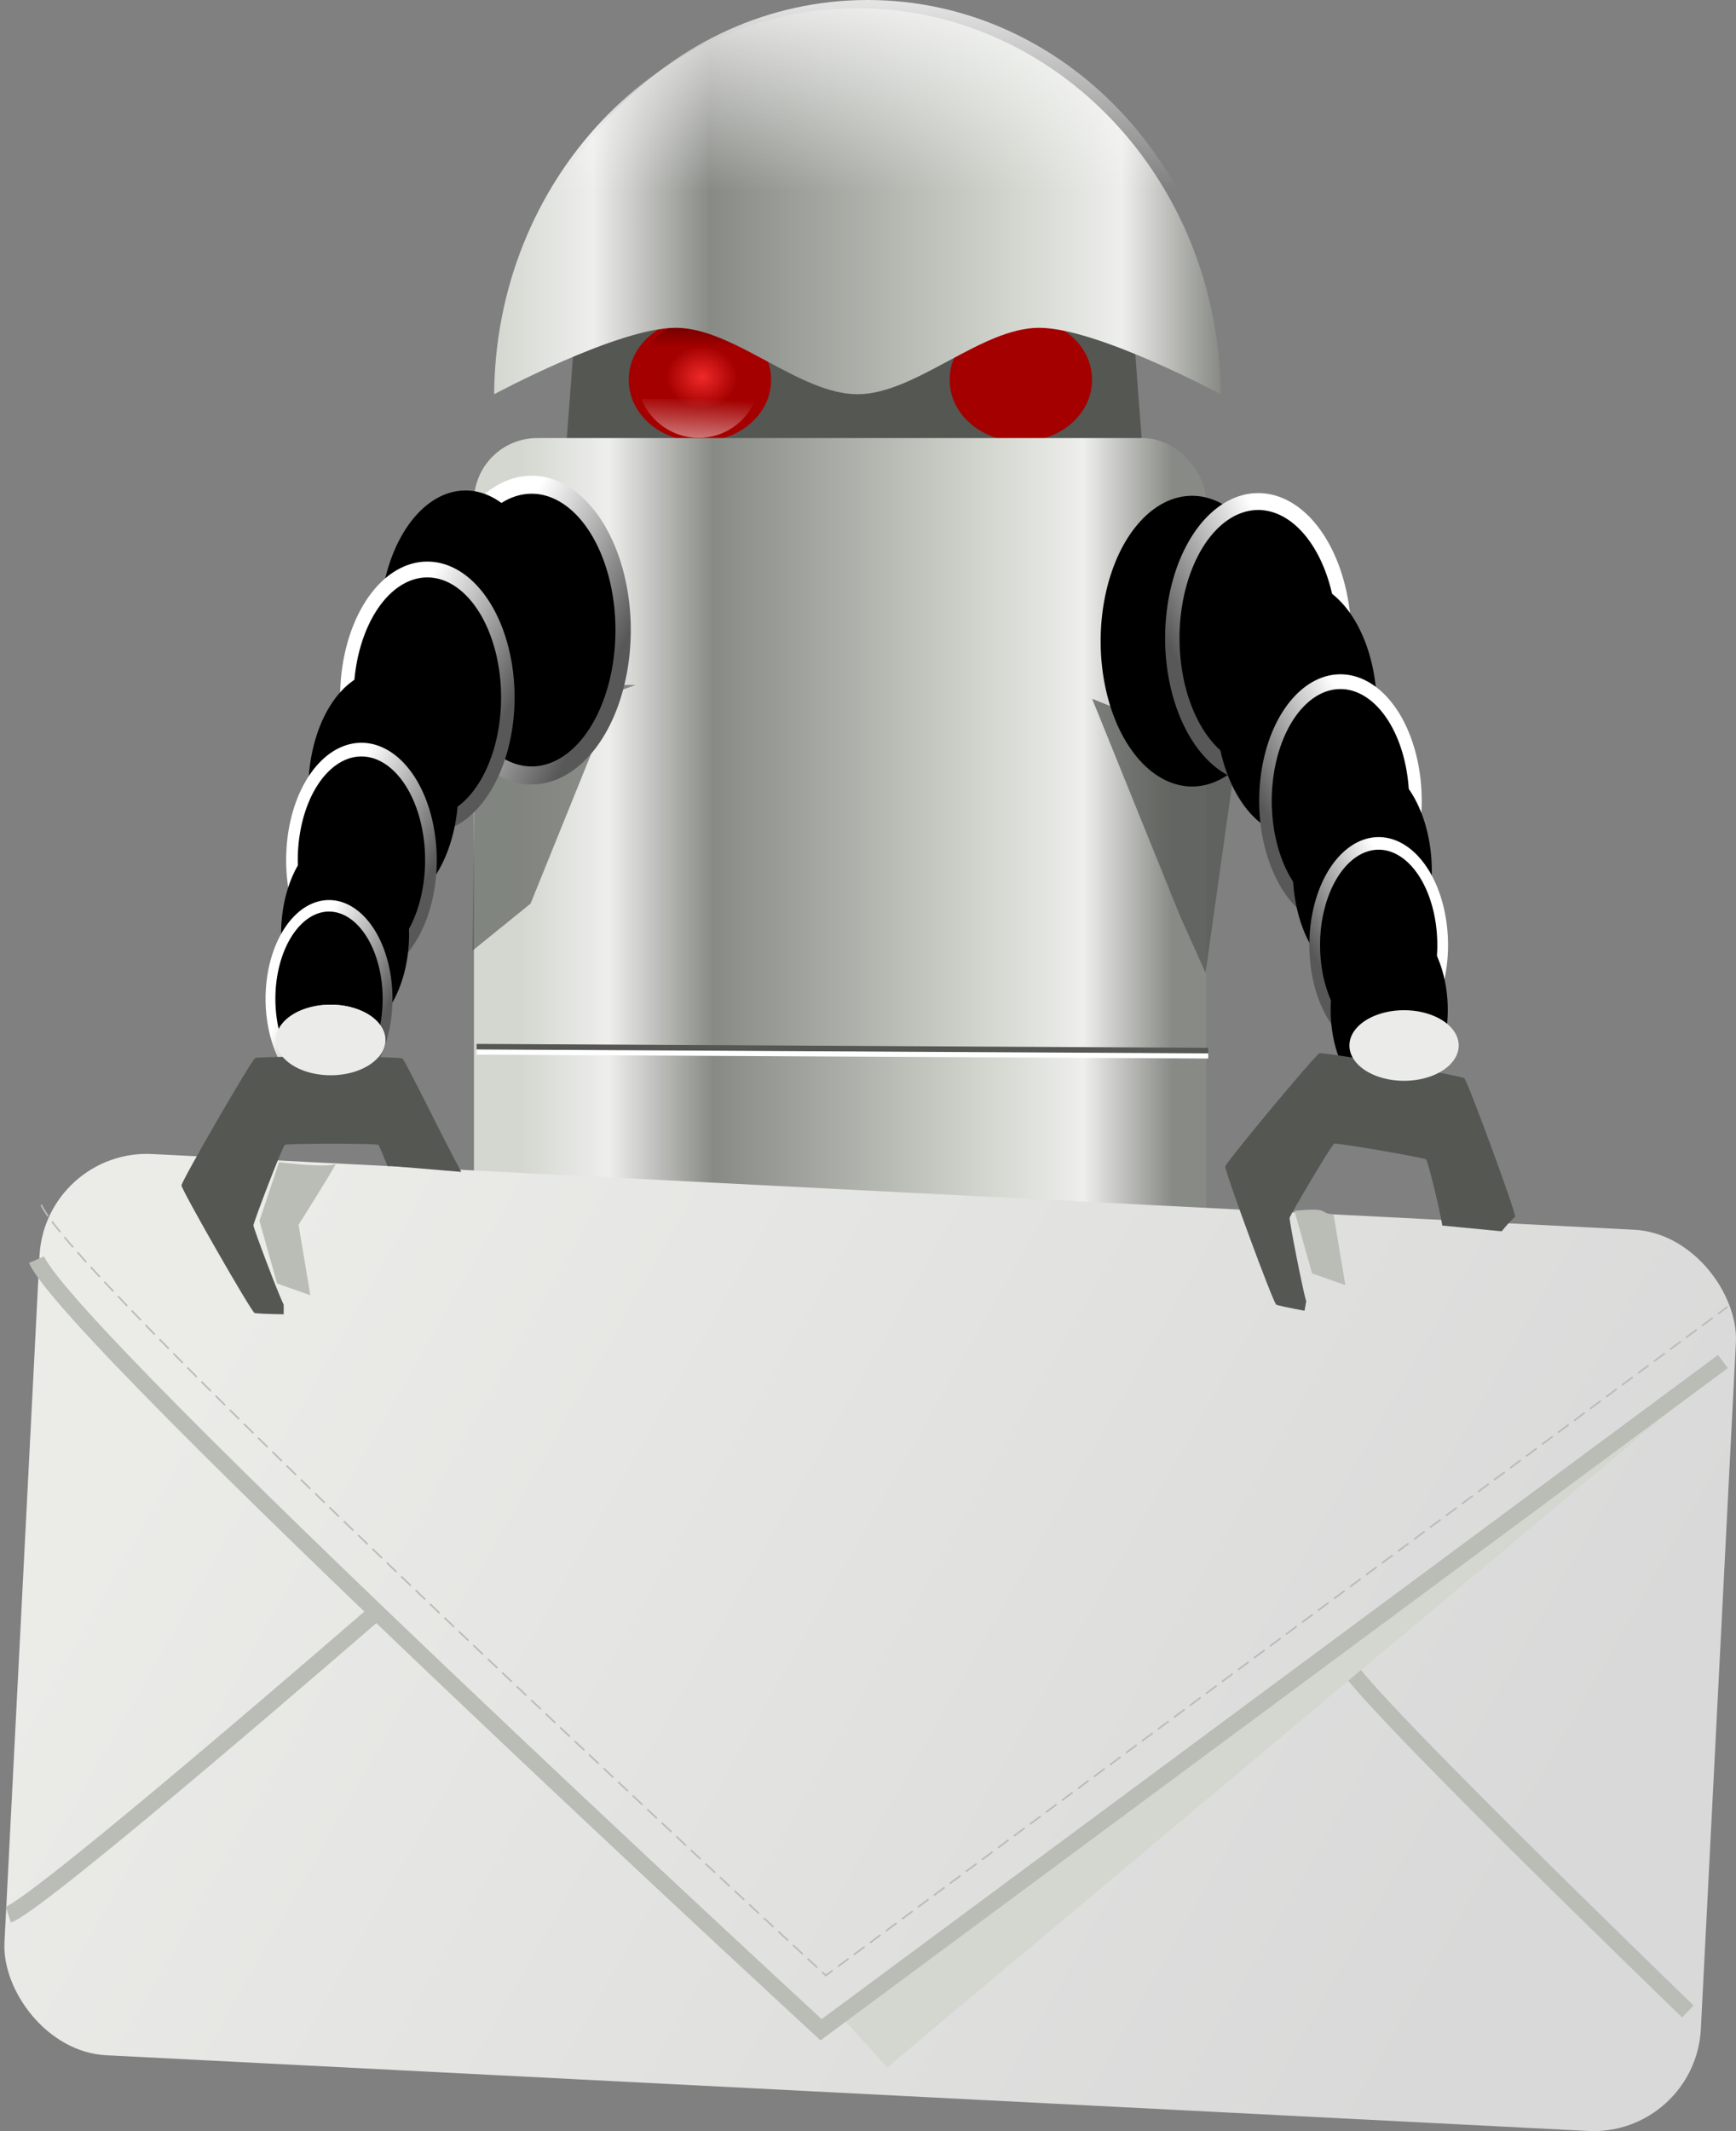 <?xml version="1.0" encoding="UTF-8" standalone="no"?>
<!-- Created with Inkscape (http://www.inkscape.org/) -->
<svg
    xmlns:inkscape="http://www.inkscape.org/namespaces/inkscape"
    xmlns:rdf="http://www.w3.org/1999/02/22-rdf-syntax-ns#"
    xmlns="http://www.w3.org/2000/svg"
    xmlns:sodipodi="http://sodipodi.sourceforge.net/DTD/sodipodi-0.dtd"
    xmlns:cc="http://creativecommons.org/ns#"
    xmlns:xlink="http://www.w3.org/1999/xlink"
    xmlns:dc="http://purl.org/dc/elements/1.1/"
    xmlns:svg="http://www.w3.org/2000/svg"
    xmlns:ns1="http://sozi.baierouge.fr"
    id="svg5302"
    sodipodi:docname="robot_mail.svg"
    inkscape:export-filename="/home/roger/mis-dibujos/open/uploaded/things/robot_mail.png"
    viewBox="0 0 313.76 384.95"
    sodipodi:version="0.32"
    inkscape:export-xdpi="90"
    version="1.0"
    inkscape:output_extension="org.inkscape.output.svg.inkscape"
    inkscape:export-ydpi="90"
    inkscape:version="0.46"
  >
  <rect x="0" y="0" width="313.76" height="384.95" fill="#808080" stroke="none"/>
  <defs
      id="defs5304"
    >
    <linearGradient
        id="linearGradient5491"
        y2="351.61"
        xlink:href="#linearGradient4792"
        gradientUnits="userSpaceOnUse"
        x2="66.068"
        y1="341.59"
        x1="49.143"
        inkscape:collect="always"
    />
    <linearGradient
        id="linearGradient5459"
        y2="256.25"
        gradientUnits="userSpaceOnUse"
        x2="138.52"
        gradientTransform="matrix(1.25 0 0 1.25 372.27 306.47)"
        y1="221.25"
        x1="138.41"
        inkscape:collect="always"
      >
      <stop
          id="stop4898"
          style="stop-color:#ffffff"
          offset="0"
      />
      <stop
          id="stop4900"
          style="stop-color:#ffffff;stop-opacity:0"
          offset="1"
      />
    </linearGradient
    >
    <linearGradient
        id="linearGradient5462"
        y2="261.5"
        xlink:href="#linearGradient4856"
        gradientUnits="userSpaceOnUse"
        x2="208.73"
        gradientTransform="translate(404.12 367.13)"
        y1="261.5"
        x1="77.413"
        inkscape:collect="always"
    />
    <linearGradient
        id="linearGradient5465"
        y2="420.36"
        xlink:href="#linearGradient4856"
        gradientUnits="userSpaceOnUse"
        x2="200"
        gradientTransform="translate(404.12 367.13)"
        y1="420.36"
        x1="82"
        inkscape:collect="always"
    />
    <linearGradient
        id="linearGradient4792"
      >
      <stop
          id="stop4794"
          style="stop-color:#ffffff"
          offset="0"
      />
      <stop
          id="stop4796"
          style="stop-color:#585858"
          offset="1"
      />
    </linearGradient
    >
    <linearGradient
        id="linearGradient4931"
        inkscape:collect="always"
      >
      <stop
          id="stop4933"
          style="stop-color:#ffffff"
          offset="0"
      />
      <stop
          id="stop4935"
          style="stop-color:#ffffff;stop-opacity:0"
          offset="1"
      />
    </linearGradient
    >
    <linearGradient
        id="linearGradient4919"
        inkscape:collect="always"
      >
      <stop
          id="stop4921"
          style="stop-color:#000000"
          offset="0"
      />
      <stop
          id="stop4923"
          style="stop-color:#000000;stop-opacity:0"
          offset="1"
      />
    </linearGradient
    >
    <linearGradient
        id="linearGradient4906"
        inkscape:collect="always"
      >
      <stop
          id="stop4908"
          style="stop-color:#ef2929"
          offset="0"
      />
      <stop
          id="stop4910"
          style="stop-color:#ef2929;stop-opacity:0"
          offset="1"
      />
    </linearGradient
    >
    <linearGradient
        id="linearGradient4856"
        inkscape:collect="always"
      >
      <stop
          id="stop4858"
          style="stop-color:#d3d7cf"
          offset="0"
      />
      <stop
          id="stop4864"
          style="stop-color:#eeeeec"
          offset=".136"
      />
      <stop
          id="stop4866"
          style="stop-color:#888a85"
          offset=".297"
      />
      <stop
          id="stop4868"
          style="stop-color:#d3d7cf"
          offset=".72"
      />
      <stop
          id="stop4870"
          style="stop-color:#eeeeec"
          offset=".864"
      />
      <stop
          id="stop4860"
          style="stop-color:#888a85"
          offset="1"
      />
    </linearGradient
    >
    <linearGradient
        id="linearGradient5669"
        y2="484.18"
        xlink:href="#linearGradient4856"
        gradientUnits="userSpaceOnUse"
        x2="178.18"
        gradientTransform="translate(0,74.5)"
        y1="484.18"
        x1="101.95"
        inkscape:collect="always"
    />
    <linearGradient
        id="linearGradient5671"
        y2="500.68"
        gradientUnits="userSpaceOnUse"
        x2="142.06"
        gradientTransform="translate(-2,52)"
        y1="443.68"
        x1="142.06"
        inkscape:collect="always"
      >
      <stop
          id="stop5085"
          style="stop-color:#555753"
          offset="0"
      />
      <stop
          id="stop5087"
          style="stop-color:#555753;stop-opacity:0"
          offset="1"
      />
    </linearGradient
    >
    <linearGradient
        id="linearGradient5673"
        y2="574.67"
        spreadMethod="reflect"
        gradientUnits="userSpaceOnUse"
        x2="229.22"
        gradientTransform="translate(8,39.5)"
        y1="520.17"
        x1="229.22"
        inkscape:collect="always"
      >
      <stop
          id="stop5152"
          style="stop-color:#ffffff"
          offset="0"
      />
      <stop
          id="stop5154"
          style="stop-color:#ffffff;stop-opacity:.291"
          offset="1"
      />
    </linearGradient
    >
    <linearGradient
        id="linearGradient5675"
        y2="529.61"
        xlink:href="#linearGradient4931"
        gradientUnits="userSpaceOnUse"
        x2="85.474"
        gradientTransform="matrix(1.573 0 0 .891 105.86 117.27)"
        y1="499.11"
        x1="83.25"
        inkscape:collect="always"
    />
    <linearGradient
        id="linearGradient5677"
        y2="614.48"
        spreadMethod="reflect"
        gradientUnits="userSpaceOnUse"
        x2="241.26"
        gradientTransform="translate(0 .75)"
        y1="578.23"
        x1="241.26"
        inkscape:collect="always"
      >
      <stop
          id="stop5169"
          style="stop-color:#ffffff"
          offset="0"
      />
      <stop
          id="stop5171"
          style="stop-color:#ffffff;stop-opacity:0"
          offset="1"
      />
    </linearGradient
    >
    <linearGradient
        id="linearGradient5679"
        y2="529.61"
        xlink:href="#linearGradient4931"
        gradientUnits="userSpaceOnUse"
        x2="85.474"
        gradientTransform="matrix(1.573 0 0 .661 106.11 -996.56)"
        y1="499.11"
        x1="83.25"
        inkscape:collect="always"
    />
    <radialGradient
        id="radialGradient5681"
        xlink:href="#linearGradient4906"
        gradientUnits="userSpaceOnUse"
        cy="275.22"
        cx="110.71"
        r="12.857"
        inkscape:collect="always"
    />
    <linearGradient
        id="linearGradient5683"
        y2="272.94"
        xlink:href="#linearGradient4919"
        gradientUnits="userSpaceOnUse"
        x2="51.434"
        gradientTransform="translate(-.177 -.884)"
        y1="259.68"
        x1="51.434"
        inkscape:collect="always"
    />
    <linearGradient
        id="linearGradient5685"
        y2="281.26"
        xlink:href="#linearGradient4931"
        gradientUnits="userSpaceOnUse"
        x2="53.485"
        y1="296.98"
        x1="52.565"
        inkscape:collect="always"
    />
    <linearGradient
        id="linearGradient5697"
        y2="1131.5"
        gradientUnits="userSpaceOnUse"
        x2="701.41"
        y1="1016.3"
        x1="472.64"
        inkscape:collect="always"
      >
      <stop
          id="stop3680"
          style="stop-color:#ebebe8"
          offset="0"
      />
      <stop
          id="stop3682"
          style="stop-color:#d9d9d9"
          offset="1"
      />
    </linearGradient
    >
  </defs
  >
  <sodipodi:namedview
      id="base"
      bordercolor="#666666"
      inkscape:pageshadow="2"
      inkscape:window-y="0"
      pagecolor="#ffffff"
      inkscape:window-height="635"
      inkscape:zoom="0.35"
      inkscape:window-x="0"
      showgrid="false"
      borderopacity="1.0"
      inkscape:current-layer="layer1"
      inkscape:cx="350"
      inkscape:cy="126.48097"
      inkscape:window-width="640"
      inkscape:pageopacity="0.0"
      inkscape:document-units="px"
  />
  <g
      id="layer1"
      inkscape:label="Capa 1"
      inkscape:groupmode="layer"
      transform="translate(-193.12 -339.89)"
    >
    <g
        id="g5537"
        transform="translate(-199.11 -252.38)"
      >
      <g
          id="g3485"
          transform="translate(407.66 315.96)"
        >
        <rect
            id="rect3487"
            style="fill:#2e3436"
            ry="7.347"
            height="16"
            width="68.5"
            y="588.86"
            x="105.5"
        />
        <path
            id="path3489"
            style="fill:url(#linearGradient5669)"
            d="m112.54 506.01c-5.87 0-10.59 4.73-10.59 10.6v84.14c0 5.87 4.72 10.59 10.59 10.59h6.66v-54.81c0-5.96 4.83-10.75 10.79-10.75h20.14c5.97 0 10.8 4.79 10.8 10.75v54.81h6.66c5.87 0 10.59-4.72 10.59-10.59v-84.14c0-5.87-4.72-10.6-10.59-10.6h-55.05z"
        />
        <path
            id="path3491"
            style="opacity:0.55;fill:url(#linearGradient5671)"
            d="m112.54 505.51c-5.87 0-10.59 4.73-10.59 10.6v84.14c0 5.87 4.72 10.59 10.59 10.59h6.66v-54.81c0-5.96 4.83-10.75 10.79-10.75h20.14c5.97 0 10.8 4.79 10.8 10.75v54.81h6.66c5.87 0 10.59-4.72 10.59-10.59v-84.14c0-5.87-4.72-10.6-10.59-10.6h-55.05z"
        />
        <g
            id="g3493"
            transform="translate(-96,-14.5)"
          >
          <rect
              id="rect3495"
              style="fill:#2e3436"
              ry="8.869"
              height="93.678"
              width="34.367"
              y="568.4"
              x="219.51"
          />
          <path
              id="path3497"
              style="fill-rule:evenodd;fill:url(#linearGradient5673)"
              d="m228.66 570.28l-0.19 0.13-8.59 4.65 0.37 0.66 8.41-4.56 8.4 4.56 0.16 0.09 0.16-0.06 8.46-3.06 8.47 3.06 0.25-0.72-8.59-3.12-0.13-0.03-0.12 0.03-8.44 3.06-8.44-4.56-0.18-0.13zm0 10.1l-0.19 0.09-8.59 4.65 0.37 0.69 8.41-4.56 8.4 4.56 0.16 0.1 0.16-0.07 8.46-3.06 8.47 3.06 0.25-0.72-8.59-3.12-0.13-0.03-0.12 0.03-8.41 3.06-8.47-4.59-0.18-0.09zm0 14.74l-0.19 0.1-8.59 4.66 0.37 0.68 8.41-4.56 8.4 4.56 0.16 0.1 0.16-0.07 8.46-3.09 8.47 3.09 0.25-0.75-8.59-3.09-0.13-0.03-0.12 0.03-8.44 3.03-8.44-4.56-0.18-0.1zm0 16.32l-0.19 0.09-8.59 4.66 0.37 0.69 8.41-4.57 8.4 4.57 0.16 0.06 0.16-0.06 8.46-3.07 8.47 3.07 0.25-0.72-8.59-3.1-0.13-0.06-0.12 0.06-8.44 3.03-8.44-4.56-0.18-0.09zm0 16.28l-0.19 0.09-8.59 4.66 0.37 0.69 8.41-4.57 8.4 4.57 0.16 0.09 0.16-0.06 8.46-3.1 8.47 3.1 0.25-0.75-8.59-3.1-0.13-0.03-0.12 0.03-8.44 3.04-8.44-4.57-0.18-0.09zm0 14.75l-0.19 0.09-8.59 4.66 0.37 0.69 8.41-4.57 8.4 4.57 0.16 0.09 0.16-0.06 8.46-3.1 8.47 3.1 0.25-0.75-8.59-3.1-0.13-0.06-0.12 0.06-8.44 3.03-8.44-4.56-0.18-0.09zm0 10.09l-0.19 0.1-8.59 4.65 0.37 0.69 8.41-4.56 8.4 4.56 0.16 0.06 0.16-0.06 8.46-3.06 8.47 3.06 0.25-0.72-8.59-3.09-0.13-0.07-0.12 0.07-8.44 3.03-8.44-4.56-0.18-0.1z"
          />
          <rect
              id="rect3499"
              style="fill:url(#linearGradient5675)"
              ry="7.347"
              height="27.161"
              width="33.809"
              y="567.76"
              x="219.87"
          />
          <path
              id="path3501"
              sodipodi:nodetypes="ccccccc"
              style="opacity:.4;fill:url(#linearGradient5677)"
              d="m240.53 570.5c3.02 0 5.45 3.48 5.45 7.78v73.94c0 4.29-2.43 7.75-5.45 7.75h-3.99v-89.47h3.99z"
          />
          <path
              id="path3503"
              sodipodi:nodetypes="ccccccc"
              style="opacity:.4;fill:#2e3436"
              d="m232.23 569.75c-3.01 0-5.44 3.48-5.44 7.78v73.94c0 4.29 2.43 7.75 5.44 7.75h4v-89.47h-4z"
          />
          <rect
              id="rect3505"
              ry="5.454"
              style="fill:url(#linearGradient5679)"
              transform="scale(1,-1)"
              height="20.161"
              width="33.809"
              y="-662.17"
              x="220.12"
          />
        </g
        >
      </g
      >
      <path
          id="path3507"
          sodipodi:nodetypes="ccccc"
          style="fill:#555753"
          d="m496.98 640.92h99.28l4 52.86h-107.28l4-52.86z"
      />
      <g
          id="g3509"
          transform="translate(467.41 383.04)"
        >
        <path
            id="path3511"
            sodipodi:rx="12.857142"
            sodipodi:ry="12.857142"
            style="fill:#a40000"
            sodipodi:type="arc"
            d="m123.57 275.22a12.857 12.857 0 1 1 -25.713 0 12.857 12.857 0 1 1 25.713 0z"
            transform="matrix(1 0 0 .861 -59.39 40.868)"
            sodipodi:cy="275.21933"
            sodipodi:cx="110.71429"
        />
        <path
            id="path3513"
            sodipodi:rx="12.857142"
            sodipodi:ry="12.857142"
            style="fill:url(#radialGradient5681)"
            sodipodi:type="arc"
            d="m123.57 275.22a12.857 12.857 0 1 1 -25.713 0 12.857 12.857 0 1 1 25.713 0z"
            transform="matrix(.505 0 0 .435 -4.236 157.61)"
            sodipodi:cy="275.21933"
            sodipodi:cx="110.71429"
        />
        <path
            id="path3515"
            style="fill:url(#linearGradient5683)"
            d="m51.273 266.94c-4.704 0-8.744 2.93-10.375 7.06h20.719c-1.631-4.13-5.64-7.06-10.344-7.06z"
        />
        <path
            id="path3517"
            style="fill:url(#linearGradient5685)"
            d="m51.096 288.32c-4.704 0-8.744-2.94-10.375-7.06h20.719c-1.631 4.12-5.64 7.06-10.344 7.06z"
        />
      </g
      >
      <g
          id="g3519"
          transform="translate(525.41 383.04)"
        >
        <path
            id="path3521"
            sodipodi:rx="12.857142"
            sodipodi:ry="12.857142"
            style="fill:#a40000"
            sodipodi:type="arc"
            d="m123.57 275.22a12.857 12.857 0 1 1 -25.713 0 12.857 12.857 0 1 1 25.713 0z"
            transform="matrix(1 0 0 .861 -59.39 40.868)"
            sodipodi:cy="275.21933"
            sodipodi:cx="110.71429"
        />
        <path
            id="path3523"
            sodipodi:rx="12.857142"
            sodipodi:ry="12.857142"
            style="fill:url(#radialGradient5681)"
            sodipodi:type="arc"
            d="m123.57 275.22a12.857 12.857 0 1 1 -25.713 0 12.857 12.857 0 1 1 25.713 0z"
            transform="matrix(.505 0 0 .435 -4.236 157.61)"
            sodipodi:cy="275.21933"
            sodipodi:cx="110.71429"
        />
        <path
            id="path3525"
            style="fill:url(#linearGradient5683)"
            d="m51.273 266.94c-4.704 0-8.744 2.93-10.375 7.06h20.719c-1.631-4.13-5.64-7.06-10.344-7.06z"
        />
        <path
            id="path3527"
            style="fill:url(#linearGradient5685)"
            d="m51.096 288.32c-4.704 0-8.744-2.94-10.375-7.06h20.719c-1.631 4.12-5.64 7.06-10.344 7.06z"
        />
      </g
      >
      <rect
          id="rect3529"
          style="fill:url(#linearGradient5465)"
          ry="11.429"
          height="156.57"
          width="132.33"
          y="671.4"
          x="477.89"
      />
      <path
          id="path3531"
          sodipodi:nodetypes="ccssscc"
          style="fill:url(#linearGradient5462)"
          d="m547.19 593.77c-36.09 0-65.4 31.19-65.65 69.71 0 0 22.34-12 32.82-12 10.49 0 22.35 12 32.83 12 10.49 0 22.34-12 32.83-12s32.83 12 32.83 12c-0.25-38.52-29.57-69.71-65.66-69.71z"
      />
      <path
          id="path3533"
          sodipodi:nodetypes="ccssscc"
          style="fill:url(#linearGradient5459)"
          d="m549.04 592.27c-35.73 0-64.76 30.88-65 69.02 0 0 22.11-11.88 32.5-11.88 10.38 0 22.12 11.88 32.5 11.88s22.12-11.88 32.5-11.88 32.5 11.88 32.5 11.88c-0.25-38.14-29.28-69.02-65-69.02z"
      />
      <path
          id="path3535"
          style="opacity:.644;fill-rule:evenodd;fill:#555753"
          d="m504.12 715.99l-16 39.5-10.5 8.5 0.5-37.5 29-10.5"
      />
      <path
          id="path3537"
          sodipodi:rx="12.75"
          sodipodi:ry="17.25"
          style="stroke-linejoin:round;stroke:url(#linearGradient5491);stroke-linecap:round;stroke-width:2.136;fill:#000000"
          sodipodi:type="arc"
          d="m65 351.61a12.75 17.25 0 1 1 -25.5 0 12.75 17.25 0 1 1 25.5 0z"
          inkscape:tile-x0="-18.305556"
          inkscape:tile-w="33.055556"
          transform="matrix(1.296 0 0 1.522 420.61 170.93)"
          sodipodi:cy="351.61218"
          sodipodi:cx="52.25"
          inkscape:tile-h="52.499999"
          inkscape:tile-cx="-1.7777783"
          inkscape:tile-cy="157.86217"
          inkscape:tile-y0="131.61217"
      />
      <path
          id="use3539"
          sodipodi:rx="12.75"
          sodipodi:ry="17.25"
          style="stroke-linejoin:round;stroke:url(#linearGradient5491);stroke-linecap:round;stroke-width:2.136;fill:#000000"
          sodipodi:type="arc"
          d="m65 351.61a12.75 17.25 0 1 1 -25.5 0 12.75 17.25 0 1 1 25.5 0z"
          inkscape:tile-x0="-18.305556"
          transform="matrix(1.218 0 0 1.43 412.73 202.73)"
          sodipodi:cy="351.61218"
          sodipodi:cx="52.25"
          inkscape:tile-y0="131.61217"
      />
      <path
          id="use3541"
          sodipodi:rx="12.75"
          sodipodi:ry="17.25"
          style="stroke-linejoin:round;stroke:url(#linearGradient5491);stroke-linecap:round;stroke-width:2.136;fill:#000000"
          sodipodi:type="arc"
          d="m65 351.61a12.75 17.25 0 1 1 -25.5 0 12.75 17.25 0 1 1 25.5 0z"
          inkscape:tile-x0="-18.305556"
          transform="matrix(1.141 0 0 1.339 409.85 247.43)"
          sodipodi:cy="351.61218"
          sodipodi:cx="52.25"
          inkscape:tile-y0="131.61217"
      />
      <path
          id="use3543"
          sodipodi:rx="12.75"
          sodipodi:ry="17.25"
          style="stroke-linejoin:round;stroke:url(#linearGradient5491);stroke-linecap:round;stroke-width:2.136;fill:#000000"
          sodipodi:type="arc"
          d="m65 351.61a12.75 17.25 0 1 1 -25.5 0 12.75 17.25 0 1 1 25.5 0z"
          inkscape:tile-x0="-18.305556"
          transform="matrix(1.063 0 0 1.248 405.97 296.12)"
          sodipodi:cy="351.61218"
          sodipodi:cx="52.25"
          inkscape:tile-y0="131.61217"
      />
      <path
          id="use3545"
          sodipodi:rx="12.75"
          sodipodi:ry="17.25"
          style="stroke-linejoin:round;stroke:url(#linearGradient5491);stroke-linecap:round;stroke-width:2.136;fill:#000000"
          sodipodi:type="arc"
          d="m65 351.61a12.75 17.25 0 1 1 -25.5 0 12.75 17.25 0 1 1 25.5 0z"
          inkscape:tile-x0="-18.305556"
          transform="matrix(.985 0 0 1.157 406.09 340.82)"
          sodipodi:cy="351.61218"
          sodipodi:cx="52.25"
          inkscape:tile-y0="131.61217"
      />
      <path
          id="use3547"
          sodipodi:rx="12.75"
          sodipodi:ry="17.25"
          style="stroke-linejoin:round;stroke:url(#linearGradient5491);stroke-linecap:round;stroke-width:2.136;fill:#000000"
          sodipodi:type="arc"
          d="m65 351.61a12.75 17.25 0 1 1 -25.5 0 12.75 17.25 0 1 1 25.5 0z"
          inkscape:tile-x0="-18.305556"
          transform="matrix(.907 0 0 1.065 407.21 386.52)"
          sodipodi:cy="351.61218"
          sodipodi:cx="52.25"
          inkscape:tile-y0="131.61217"
      />
      <path
          id="use3549"
          sodipodi:rx="12.75"
          sodipodi:ry="17.25"
          style="stroke-linejoin:round;stroke:url(#linearGradient5491);stroke-linecap:round;stroke-width:2.136;fill:#000000"
          sodipodi:type="arc"
          d="m65 351.61a12.75 17.25 0 1 1 -25.5 0 12.75 17.25 0 1 1 25.5 0z"
          inkscape:tile-x0="-18.305556"
          transform="matrix(.83 0 0 .974 408.33 430.22)"
          sodipodi:cy="351.61218"
          sodipodi:cx="52.25"
          inkscape:tile-y0="131.61217"
      />
      <path
          id="path3551"
          sodipodi:rx="9.875"
          sodipodi:ry="6.375"
          style="fill:#ebebe9"
          sodipodi:type="arc"
          d="m57.25 412.99a9.875 6.375 0 1 1 -19.75 0 9.875 6.375 0 1 1 19.75 0z"
          transform="translate(404.62 367.13)"
          sodipodi:cy="412.98718"
          sodipodi:cx="47.375"
      />
      <path
          id="path3553"
          sodipodi:nodetypes="cccc"
          style="opacity:.725;fill-rule:evenodd;fill:#555753"
          d="m589.62 718.49l16 39.5 4.5 10 5.5-39"
      />
      <path
          id="path3555"
          sodipodi:rx="12.75"
          sodipodi:ry="17.25"
          style="stroke-linejoin:round;stroke:url(#linearGradient5491);stroke-linecap:round;stroke-width:2.136;fill:#000000"
          sodipodi:type="arc"
          d="m65 351.61a12.75 17.25 0 1 1 -25.5 0 12.75 17.25 0 1 1 25.5 0z"
          inkscape:tile-x0="-18.305556"
          inkscape:tile-w="33.055556"
          transform="matrix(-1.296 0 0 1.522 675.4 172.93)"
          sodipodi:cy="351.61218"
          sodipodi:cx="52.25"
          inkscape:tile-h="52.499999"
          inkscape:tile-cx="-1.7777783"
          inkscape:tile-cy="157.86217"
          inkscape:tile-y0="131.61217"
      />
      <path
          id="use3557"
          sodipodi:rx="12.75"
          sodipodi:ry="17.25"
          style="stroke-linejoin:round;stroke:url(#linearGradient5491);stroke-linecap:round;stroke-width:2.136;fill:#000000"
          sodipodi:type="arc"
          d="m65 351.61a12.75 17.25 0 1 1 -25.5 0 12.75 17.25 0 1 1 25.5 0z"
          inkscape:tile-x0="-18.305556"
          transform="matrix(-1.218 0 0 1.43 683.28 204.73)"
          sodipodi:cy="351.61218"
          sodipodi:cx="52.25"
          inkscape:tile-y0="131.61217"
      />
      <path
          id="use3559"
          sodipodi:rx="12.75"
          sodipodi:ry="17.25"
          style="stroke-linejoin:round;stroke:url(#linearGradient5491);stroke-linecap:round;stroke-width:2.136;fill:#000000"
          sodipodi:type="arc"
          d="m65 351.61a12.75 17.25 0 1 1 -25.5 0 12.75 17.25 0 1 1 25.5 0z"
          inkscape:tile-x0="-18.305556"
          transform="matrix(-1.141 0 0 1.339 686.16 249.43)"
          sodipodi:cy="351.61218"
          sodipodi:cx="52.25"
          inkscape:tile-y0="131.61217"
      />
      <path
          id="use3561"
          sodipodi:rx="12.75"
          sodipodi:ry="17.25"
          style="stroke-linejoin:round;stroke:url(#linearGradient5491);stroke-linecap:round;stroke-width:2.136;fill:#000000"
          sodipodi:type="arc"
          d="m65 351.61a12.75 17.25 0 1 1 -25.5 0 12.75 17.25 0 1 1 25.5 0z"
          inkscape:tile-x0="-18.305556"
          transform="matrix(-1.063 0 0 1.248 690.04 298.12)"
          sodipodi:cy="351.61218"
          sodipodi:cx="52.25"
          inkscape:tile-y0="131.61217"
      />
      <path
          id="use3563"
          sodipodi:rx="12.75"
          sodipodi:ry="17.25"
          style="stroke-linejoin:round;stroke:url(#linearGradient5491);stroke-linecap:round;stroke-width:2.136;fill:#000000"
          sodipodi:type="arc"
          d="m65 351.61a12.75 17.25 0 1 1 -25.5 0 12.75 17.25 0 1 1 25.5 0z"
          inkscape:tile-x0="-18.305556"
          transform="matrix(-.985 0 0 1.157 689.92 342.82)"
          sodipodi:cy="351.61218"
          sodipodi:cx="52.25"
          inkscape:tile-y0="131.61217"
      />
      <path
          id="use3565"
          sodipodi:rx="12.75"
          sodipodi:ry="17.25"
          style="stroke-linejoin:round;stroke:url(#linearGradient5491);stroke-linecap:round;stroke-width:2.136;fill:#000000"
          sodipodi:type="arc"
          d="m65 351.61a12.75 17.25 0 1 1 -25.5 0 12.75 17.25 0 1 1 25.5 0z"
          inkscape:tile-x0="-18.305556"
          transform="matrix(-.907 0 0 1.065 688.8 388.52)"
          sodipodi:cy="351.61218"
          sodipodi:cx="52.25"
          inkscape:tile-y0="131.61217"
      />
      <path
          id="use3567"
          sodipodi:rx="12.75"
          sodipodi:ry="17.25"
          style="stroke-linejoin:round;stroke:url(#linearGradient5491);stroke-linecap:round;stroke-width:2.136;fill:#000000"
          sodipodi:type="arc"
          d="m65 351.61a12.75 17.25 0 1 1 -25.5 0 12.75 17.25 0 1 1 25.5 0z"
          inkscape:tile-x0="-18.305556"
          transform="matrix(-.83 0 0 .974 686.68 432.22)"
          sodipodi:cy="351.61218"
          sodipodi:cx="52.25"
          inkscape:tile-y0="131.61217"
      />
      <path
          id="path3569"
          style="stroke:#ffffff;stroke-width:1px;fill:none"
          d="m478.37 782.27l132.23 0.7"
      />
      <path
          id="path3571"
          style="fill-rule:evenodd;stroke:#555753;stroke-width:1px;fill:#555753"
          d="m478.37 781.33l132.23 0.71"
      />
      <g
          id="g3686"
          transform="translate(14,-214)"
        >
        <rect
            id="rect3625"
            style="fill:url(#linearGradient5697)"
            transform="rotate(2.923)"
            ry="19.429"
            height="163"
            width="307"
            y="992.71"
            x="437.55"
        />
        <path
            id="path3642"
            sodipodi:nodetypes="cc"
            style="stroke:#babdb6;stroke-width:3;fill:none"
            d="m379.73 1152.1c5.76-1.9 65.9-54.1 65.9-54.1"
        />
        <path
            id="path3644"
            style="stroke:#babdb6;stroke-width:3;fill:none"
            d="m621.43 1106.3c-1.12 2.5 61.86 63.3 61.86 63.3"
        />
        <path
            id="path3646"
            style="fill-rule:evenodd;fill:#d3d7cf"
            d="m530.05 1170.3l8.53 9.4 147.5-123.6-156.03 114.2z"
        />
        <path
            id="path3640"
            sodipodi:nodetypes="ccc"
            style="stroke:#babdb6;stroke-width:2.963;fill:none"
            d="m384.83 1033.8c6.29 14.3 141.8 139.1 141.8 139.1l163-120.7"
        />
        <path
            id="path3648"
            sodipodi:nodetypes="ccc"
            style="stroke:#babdb6;stroke-dasharray:2.4, 1.2;stroke-width:0.3;fill:none"
            d="m385.69 1023.9c6.29 14.3 141.8 139.2 141.8 139.2l163-120.8"
        />
      </g
      >
      <path
          id="path3575"
          sodipodi:nodetypes="csssccssscccsc"
          style="fill:#555753"
          d="m446.87 783.14c-4.56 0.03-8.27 0.1-8.53 0.25-0.69 0.4-13.31 22.21-13.31 23 0 0.8 12.5 22.63 13.19 23.03 0.19 0.11 2.37 0.2 5.28 0.25v-1.75c-1.01-1.96-5.47-13.84-5.47-14.31 0-0.5 5.25-14.31 5.69-14.56s16.44-0.26 16.87 0c0.15 0.08 0.86 1.81 1.69 3.87 0.21-0.01 0.44-0.03 0.66-0.03l12.66 1.06c-3.5-6.42-10.14-20.19-10.66-20.49-0.43-0.26-10.45-0.36-18.07-0.32z"
      />
      <path
          id="path3577"
          sodipodi:rx="9.875"
          sodipodi:ry="6.375"
          style="fill:#ebebe9"
          sodipodi:type="arc"
          d="m57.25 412.99a9.875 6.375 0 1 1 -19.75 0 9.875 6.375 0 1 1 19.75 0z"
          transform="translate(404.62 367.13)"
          sodipodi:cy="412.98718"
          sodipodi:cx="47.375"
      />
      <path
          id="path3579"
          sodipodi:nodetypes="ccccccc"
          style="fill-rule:evenodd;fill:#babdb6"
          d="m442.66 802.19s8.13 1.06 10.25 0.35c-1.77 3.18-6.72 10.96-6.72 10.96l2.13 12.73-6.01-2.12-3.19-11.32 3.54-10.6z"
      />
      <path
          id="path3581"
          sodipodi:nodetypes="cssccsssccsssc"
          style="fill:#555753"
          d="m630.69 782.53c-0.75 0.28-16.87 19.65-17 20.44-0.14 0.78 8.57 24.43 9.19 24.94 0.16 0.14 2.26 0.58 5.12 1.12l0.31-1.72c-0.66-2.1-3.08-14.6-3-15.06 0.09-0.5 7.59-13.23 8.07-13.41 0.47-0.17 16.2 2.52 16.59 2.85 0.32 0.26 2.27 8.08 2.94 11.95l10.73 1.04c1.78-2.21 2.39-2.47 2.42-2.68 0.14-0.79-8.57-24.46-9.18-24.97-0.39-0.32-10.24-2.11-17.76-3.34-4.5-0.74-8.15-1.26-8.43-1.16z"
      />
      <path
          id="path3583"
          sodipodi:rx="9.875"
          sodipodi:ry="6.375"
          style="fill:#ebebe9"
          sodipodi:type="arc"
          d="m57.25 412.99a9.875 6.375 0 1 1 -19.75 0 9.875 6.375 0 1 1 19.75 0z"
          transform="translate(598.62 368.13)"
          sodipodi:cy="412.98718"
          sodipodi:cx="47.375"
      />
      <path
          id="path3585"
          sodipodi:nodetypes="ccccc"
          style="fill-rule:evenodd;fill:#babdb6"
          d="m633.26 811.67l2.12 12.73-6.01-2.12-3.19-11.31c6.64-0.62 4.17 0.35 7.08 0.7z"
      />
    </g
    >
  </g
  >
</svg
>
